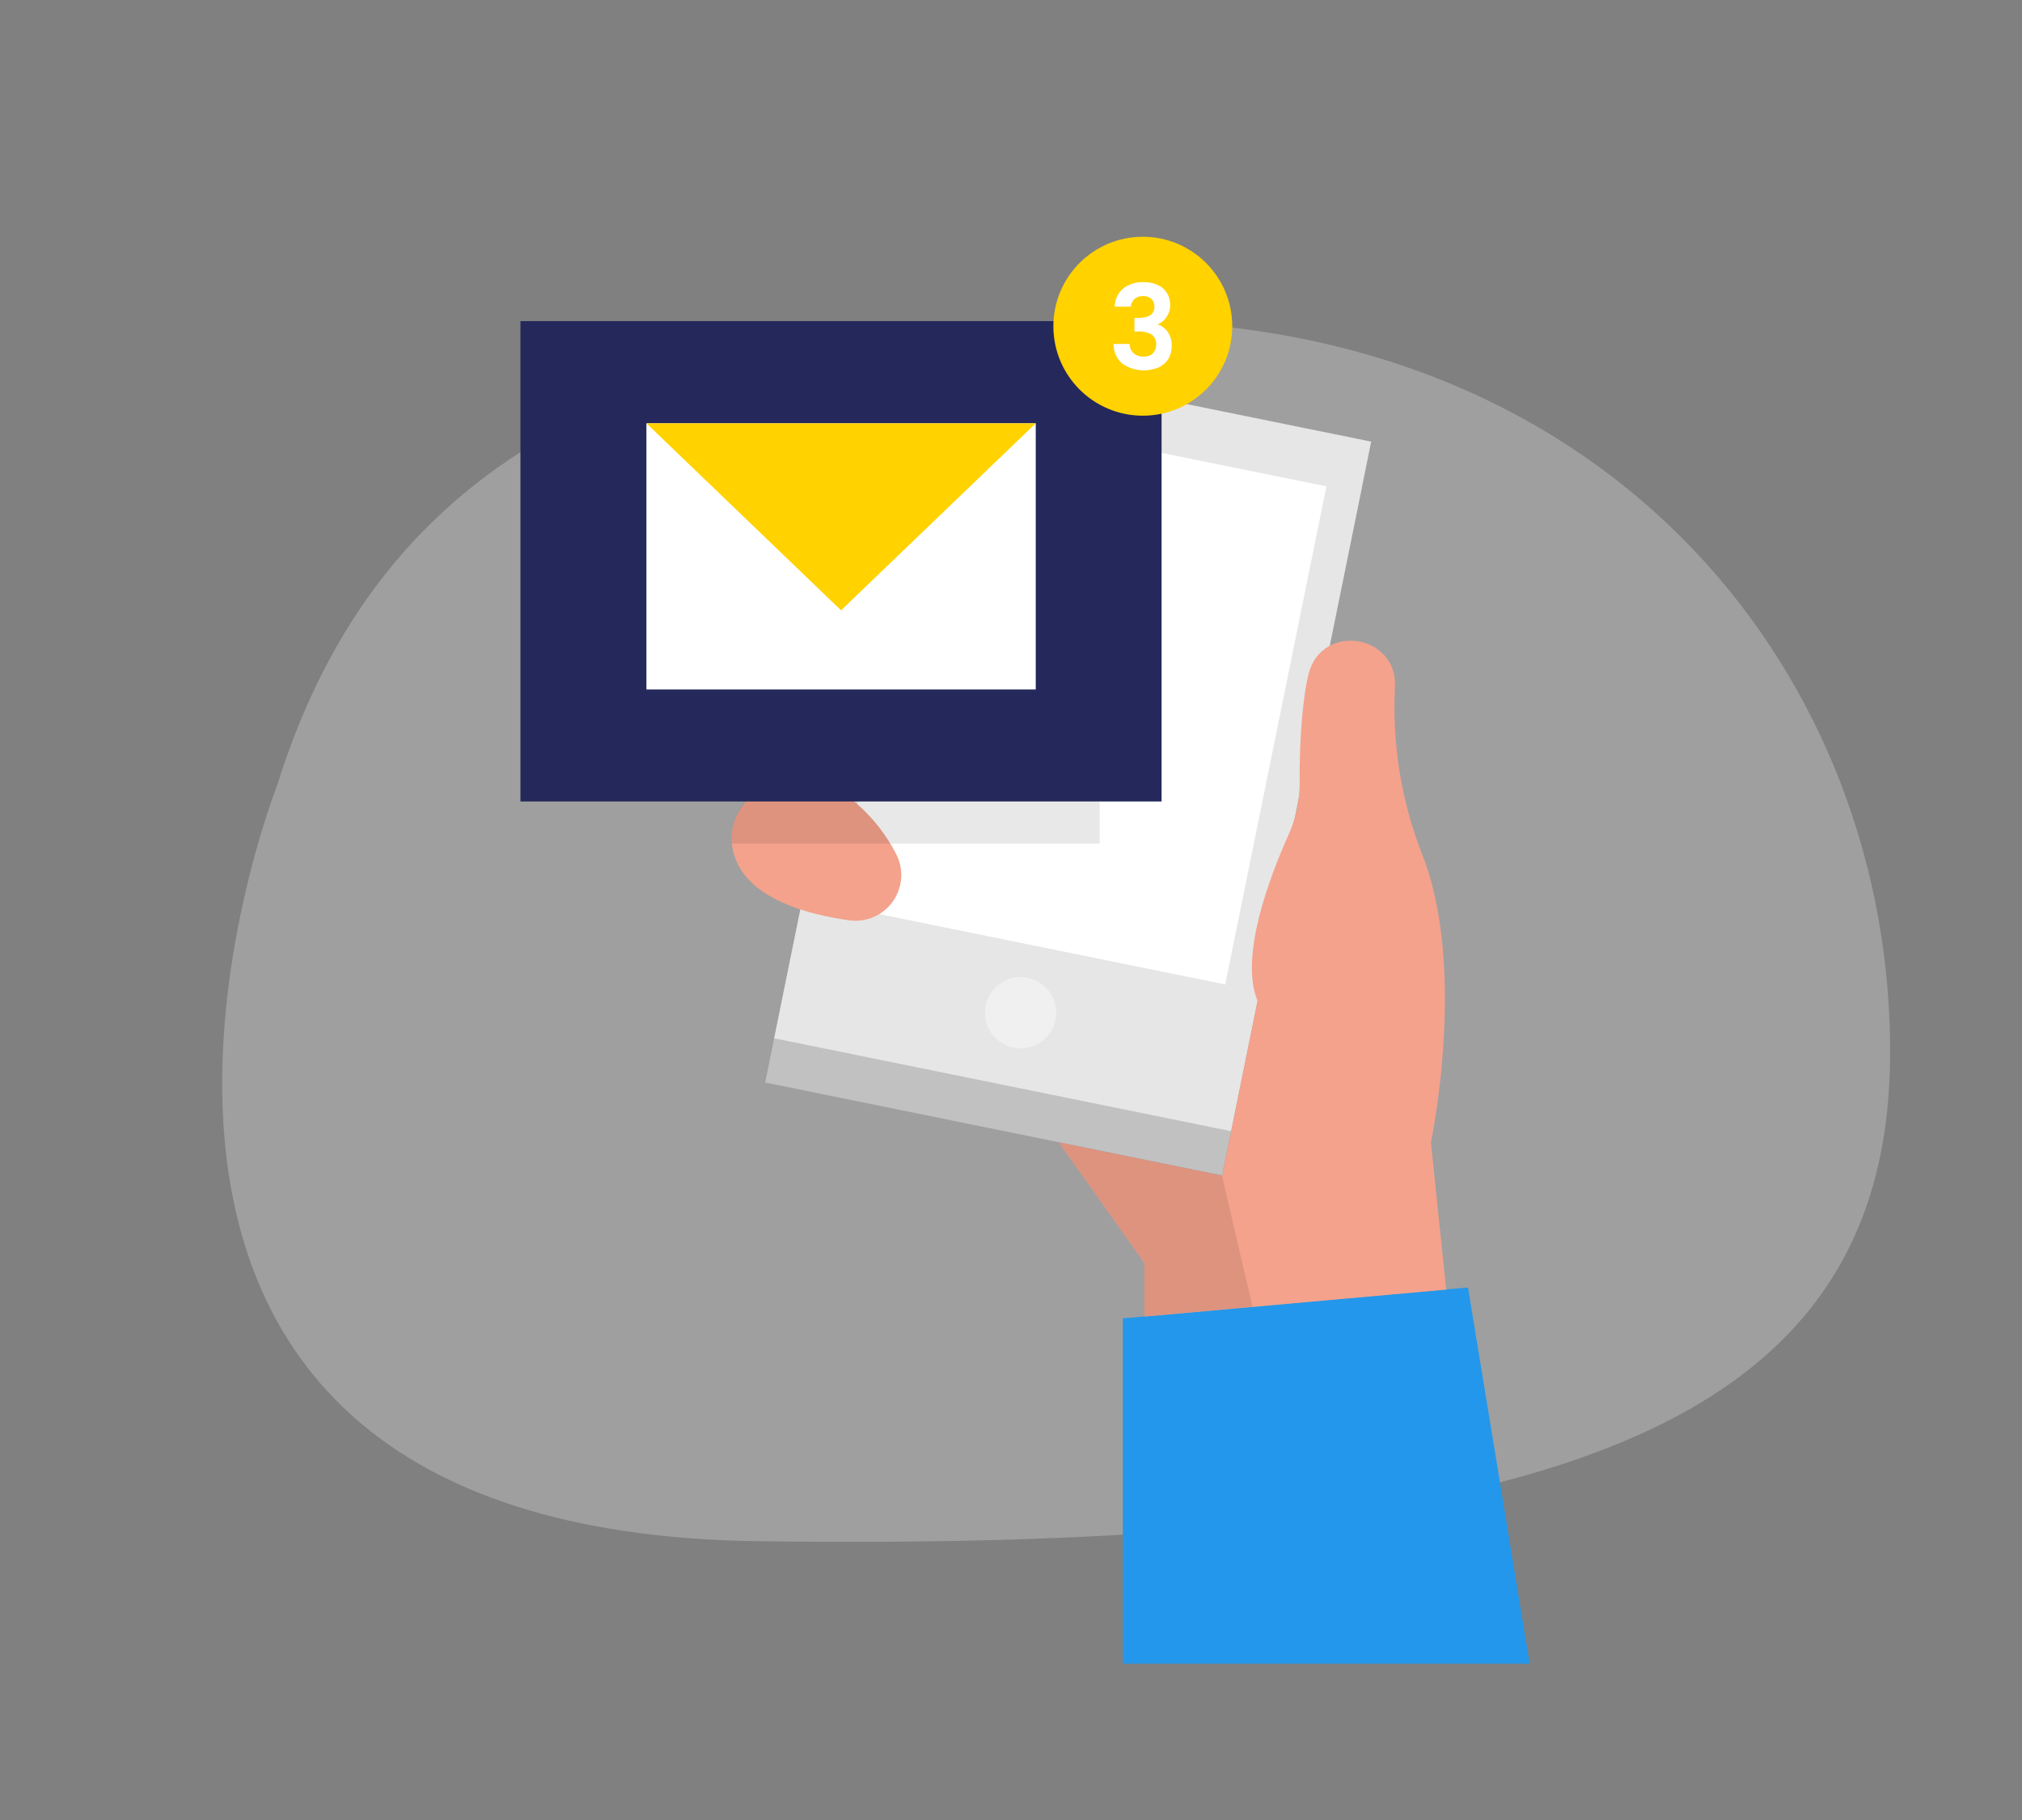 <svg width="630" height="567" viewBox="0 0 630 567" fill="none" xmlns="http://www.w3.org/2000/svg">
<rect x="0" y="0" width="630" height="567" fill="#808080" stroke="none"/>
<path opacity="0.3" d="M86.321 244.738C86.321 244.738 -5.387 476.896 236.021 480.15C477.43 483.403 587.81 447.763 588.901 329.691C589.991 211.618 503.041 101.276 351.498 100.053C199.955 98.831 118.006 143.254 86.321 244.738Z" fill="#E6E6E6"/>
<path d="M424.425 151.361L282.074 122.42L238.414 337.245L380.765 366.186L424.425 151.361Z" fill="#C1C1C1"/>
<path d="M427.228 137.582L284.877 108.641L241.217 323.466L383.568 352.407L427.228 137.582Z" fill="#E6E6E6"/>
<path d="M413.281 151.524L292.287 126.925L260.752 282.091L381.746 306.69L413.281 151.524Z" fill="white"/>
<path d="M256.049 234.601C256.049 234.601 220.434 246.318 229.384 268.078C234.236 279.87 250.596 284.742 264.586 286.716C267.205 287.082 269.875 286.712 272.295 285.647C274.716 284.582 276.793 282.864 278.294 280.686C279.794 278.508 280.66 275.955 280.792 273.314C280.925 270.672 280.321 268.045 279.046 265.727C275.483 258.918 270.477 252.969 264.379 248.293L256.049 234.601Z" fill="#F4A28C"/>
<path d="M349.844 518.272V410.713L457.385 401.103L476.603 518.272H349.844Z" fill="#2397EB"/>
<path d="M329.875 355.871L356.577 393.486V410.168L450.598 401.761L445.84 355.927C445.84 355.927 457.348 301.386 442.944 265.746C436.547 249.249 433.721 231.583 434.652 213.913C435.348 197.645 412.087 193.921 407.799 209.663C406.032 216.32 404.81 229.862 404.941 243.516C404.991 249.268 403.785 254.961 401.406 260.198C395.765 272.893 386.062 297.813 391.816 311.768L380.815 366.253L329.875 355.871Z" fill="#F4A28C"/>
<path d="M361.917 100.034H162.16V249.685H361.917V100.034Z" fill="#24285B"/>
<path opacity="0.42" d="M317.989 326.606C324.116 326.606 329.083 321.638 329.083 315.51C329.083 309.382 324.116 304.414 317.989 304.414C311.862 304.414 306.895 309.382 306.895 315.51C306.895 321.638 311.862 326.606 317.989 326.606Z" fill="white"/>
<path d="M356.069 129.505C371.46 129.505 383.937 117.026 383.937 101.633C383.937 86.239 371.46 73.76 356.069 73.76C340.678 73.76 328.201 86.239 328.201 101.633C328.201 117.026 340.678 129.505 356.069 129.505Z" fill="#FFD200"/>
<path d="M349.939 89.897C351.74 88.498 353.981 87.791 356.258 87.903C357.831 87.86 359.394 88.175 360.827 88.825C361.983 89.37 362.954 90.24 363.622 91.329C364.29 92.419 364.626 93.679 364.588 94.956C364.634 96.349 364.218 97.718 363.403 98.849C362.738 99.862 361.771 100.638 360.639 101.069C361.969 101.482 363.117 102.338 363.892 103.495C364.729 104.771 365.143 106.277 365.077 107.802C365.098 109.171 364.754 110.521 364.08 111.714C363.383 112.889 362.348 113.826 361.109 114.403C359.266 115.203 357.249 115.521 355.249 115.327C353.249 115.133 351.331 114.433 349.676 113.293C348.795 112.535 348.095 111.589 347.627 110.525C347.158 109.461 346.933 108.305 346.968 107.143H351.952C351.946 107.681 352.052 108.214 352.263 108.71C352.473 109.205 352.783 109.651 353.174 110.021C354.048 110.774 355.181 111.158 356.333 111.093C356.858 111.132 357.386 111.059 357.881 110.881C358.377 110.703 358.83 110.423 359.21 110.058C359.891 109.332 360.256 108.365 360.225 107.369C360.281 106.77 360.183 106.167 359.939 105.617C359.696 105.067 359.315 104.589 358.834 104.228C357.516 103.494 356.013 103.161 354.509 103.269H353.456V99.056H354.49C357.95 99.056 359.68 97.909 359.68 95.577C359.707 95.127 359.639 94.677 359.48 94.256C359.322 93.835 359.076 93.451 358.759 93.132C358.012 92.498 357.047 92.181 356.07 92.248C355.587 92.218 355.104 92.286 354.648 92.448C354.192 92.609 353.774 92.861 353.418 93.188C352.788 93.818 352.401 94.651 352.328 95.539H347.326C347.327 94.466 347.561 93.405 348.012 92.431C348.464 91.456 349.121 90.592 349.939 89.897Z" fill="white"/>
<path d="M322.71 131.875H201.404V214.797H322.71V131.875Z" fill="white"/>
<path d="M201.404 131.875L262.048 190.14L322.71 131.875H201.404Z" fill="#FFD200"/>
<path opacity="0.09" d="M228.051 262.812H342.643V249.647H232.263C232.263 249.647 227.035 255.59 228.051 262.812Z" fill="black"/>
<path opacity="0.09" d="M380.74 366.215L390.255 407.102L356.577 410.111V393.429L329.875 355.871L380.74 366.215Z" fill="black"/>
</svg>
